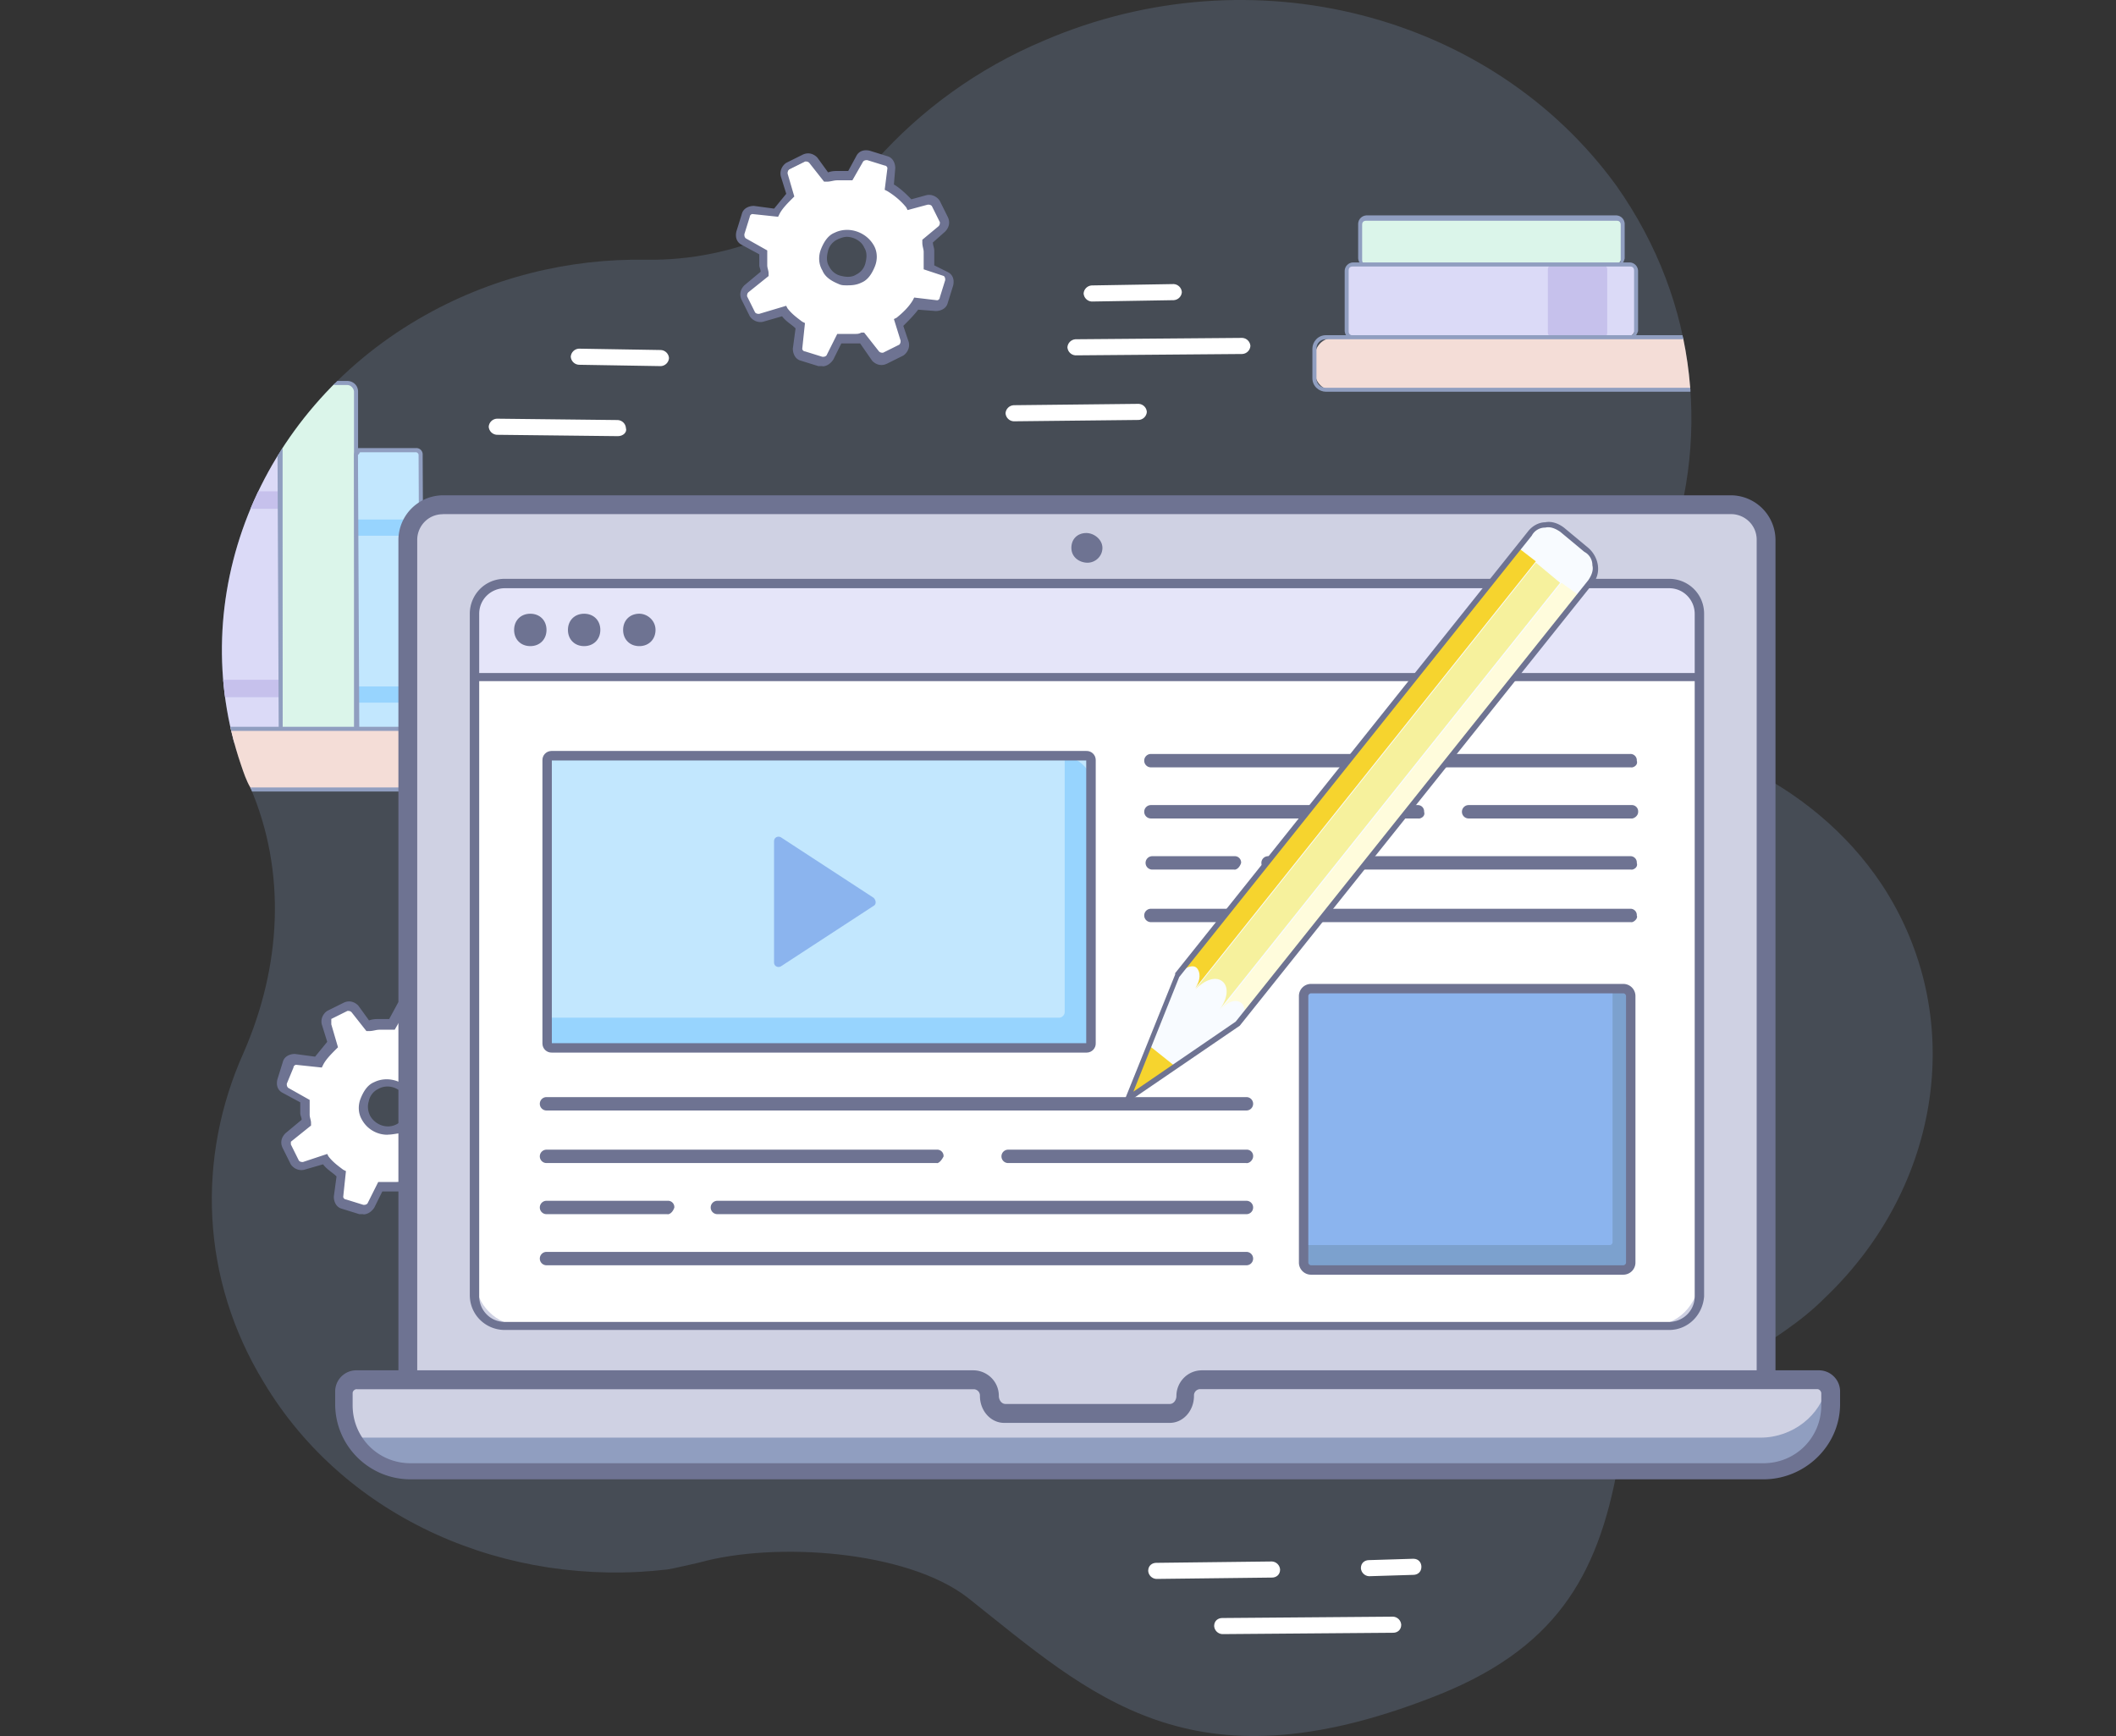 <svg xmlns="http://www.w3.org/2000/svg" xmlns:xlink="http://www.w3.org/1999/xlink" viewBox="0 0 218.18 179" xmlns:v="https://vecta.io/nano"><rect x="0" y="0" width="218.18" height="179" fill="#333333" stroke="none"/><style><![CDATA[.B{isolation:isolate}.U{fill:#909ec0}.V{fill:#6e7392}.W{fill:#dbf5ea}.X{fill:#dbdaf7}.Y{fill:#c6c1ec}.Z{fill:#c2e7fe}.a{fill:#97d4fe}]]></style><defs><clipPath id="A"><path d="M43.16 32.89C26.5 42.61 19.01 61.76 24.84 78.83c.28.83.56 1.67.97 2.36 3.75 8.74 3.19 18.46-.69 27.34-4.86 10.83-4.44 23.32 2.08 34 8.47 14.16 25.12 21.24 41.64 19.29.83-.14 1.94-.42 3.19-.69 7.91-2.22 21.51-1.25 27.76 3.61 12.77 10.13 22.9 19.99 47.88 10.27 12.63-4.86 17.07-12.35 19.15-23.87 1.39-7.77 10.69-9.16 17.35-14.02 1.39-.97 2.78-2.08 4.02-3.33 12.07-11.52 14.71-29.15 5.83-42.61-3.61-5.41-8.61-9.44-14.3-12.21-7.91-3.75-11.24-12.63-8.19-20.54 4.86-12.63 3.75-27.06-4.86-39.28C153.78 1.39 129.08-5 107.7 4.16c-6.94 2.91-12.77 7.22-17.35 12.35-5.83 6.52-14.57 10.41-23.73 10.27-7.91-.14-16.1 1.8-23.46 6.11z" fill="none"/></clipPath><path id="B" d="M56.35 64.95c0 .97-.69 1.67-1.67 1.67s-1.67-.69-1.67-1.67.69-1.67 1.67-1.67 1.67.69 1.67 1.67z"/></defs><path class="B" d="M43.16 32.89C26.5 42.61 19.01 61.76 24.84 78.83c.28.83.56 1.67.97 2.36 3.75 8.74 3.19 18.46-.69 27.34-4.86 10.83-4.44 23.32 2.08 34 8.47 14.16 25.12 21.24 41.64 19.29.83-.14 1.94-.42 3.19-.69 7.91-2.22 21.51-1.25 27.76 3.61 12.77 10.13 22.9 19.99 47.88 10.27 12.63-4.86 17.07-12.35 19.15-23.87 1.39-7.77 10.69-9.16 17.35-14.02 1.39-.97 2.78-2.08 4.02-3.33 12.07-11.52 14.71-29.15 5.83-42.61-3.61-5.41-8.61-9.44-14.3-12.21-7.91-3.75-11.24-12.63-8.19-20.54 4.86-12.63 3.75-27.06-4.86-39.28C153.78 1.39 129.08-5 107.7 4.16c-6.94 2.91-12.77 7.22-17.35 12.35-5.83 6.52-14.57 10.41-23.73 10.27-7.91-.14-16.1 1.8-23.46 6.11z" fill="#94b3de" opacity=".2"/><path d="M68.15 37.75l-8.47-.14c-.45-.03-.8-.39-.83-.83.03-.45.39-.8.83-.83l8.47.14c.45.03.8.39.83.83-.03.45-.39.8-.83.83zm-4.44 7.22l-12.49-.14c-.45-.03-.8-.39-.83-.83.03-.45.39-.8.83-.83l12.49.14c.45.03.8.39.83.83.14.42-.28.83-.83.83zm48.85-13.88c-.45-.03-.8-.39-.83-.83.03-.45.39-.8.83-.83l8.47-.14c.45.03.8.39.83.83-.03.45-.39.8-.83.83l-8.47.14zm-8.05 12.35c-.45-.03-.8-.39-.83-.83.03-.45.39-.8.83-.83l12.91-.14c.45.03.8.39.83.83-.03.45-.39.8-.83.83l-12.91.14zm6.38-6.8c-.45-.03-.8-.39-.83-.83.03-.45.39-.8.83-.83l17.21-.14c.45.03.8.39.83.83-.03.45-.39.8-.83.83l-17.21.14z" fill="#fff"/><g clip-path="url(#A)"><path d="M35.95 80.08h-6.11c-.45-.03-.8-.39-.83-.83V40.39c.03-.45.39-.8.83-.83h6.11c.45.03.8.39.83.83v38.86c-.03.45-.39.8-.83.83z" class="W"/><path d="M35.95 80.22h-6.11c-.56 0-1.11-.42-1.11-1.11V40.25c0-.28.14-.56.28-.69a1.12 1.12 0 0 1 .69-.28h6.11c.56 0 1.11.42 1.11 1.11v38.86c0 .28-.14.56-.28.69a1.12 1.12 0 0 1-.69.28zM29.7 39.69c-.14 0-.28 0-.42.14s-.14.28-.14.42v38.86c0 .28.28.69.69.69h6.11c.14 0 .28 0 .42-.14s.14-.28.14-.42V40.39c0-.28-.28-.69-.69-.69H29.7z" class="U"/><path d="M58.71 65.37v-3.33c0-.56.56-1.11 1.11-1.11h28.87c.56 0 1.11.56 1.11 1.11v3.33c0 .56-.56 1.11-1.11 1.11H59.68c-.56 0-.97-.56-.97-1.11z" class="W"/><path d="M88.97 66.76H59.41c-.52.02-.96-.39-.97-.92v-.06-4.16c-.02-.52.39-.96.92-.97h.06 29.7c.52-.02.96.39.97.92v.06 4.16c-.14.56-.56.97-1.11.97zm-29.56-5.55c-.28 0-.42.28-.42.42v4.16c0 .28.28.42.42.42h29.7c.28 0 .42-.28.42-.42v-4.16c0-.28-.28-.42-.42-.42h-29.7z" class="U"/><path d="M57.04 73.97v-6.38c0-.69.56-1.11 1.11-1.11h32.06c.69 0 1.11.56 1.11 1.11v6.38c0 .69-.56 1.11-1.11 1.11H58.15c-.69 0-1.11-.56-1.11-1.11z" class="X"/><path d="M60.24 74.53v-7.49c0-.28.28-.56.56-.56h5.83c.28 0 .56.28.56.56v7.49c0 .28-.28.56-.56.56H60.8c-.28 0-.56-.28-.56-.56z" class="Y"/><path d="M28.31 76.47h-6.38c-.28 0-.56-.28-.56-.56l-.14-32.75c0-.28.28-.56.56-.56h6.38c.28 0 .56.28.56.56l.14 32.75c0 .28-.28.56-.56.56z" class="X"/><path d="M21.24,52.46h7.49v-1.8h-7.49v1.8Zm7.63,19.43v-1.8h-7.49v1.8h7.49Z" class="Y"/><path d="M21.93 76.75c-.42 0-.69-.28-.83-.69v-32.9c.03-.21.13-.4.28-.56 0-.14.28-.28.42-.28h6.38c.42 0 .69.28.83.69l.14 32.75c-.03.21-.13.4-.28.56-.14.14-.28.28-.56.28l-6.38.14zm6.25-33.87H21.8q-.14 0-.28.14s-.14.14-.14.28l.28 32.62c0 .14.14.28.28.28h6.38q.14 0 .28-.14s.14-.14.14-.28l-.14-32.62c0-.14-.14-.28-.42-.28z" class="U"/><path d="M43.03 76.47h-5.69c-.28 0-.42-.28-.42-.42l-.14-29.15c0-.28.28-.42.42-.42h5.69c.28 0 .42.28.42.42l.14 29.15c0 .28-.14.42-.42.42z" class="Z"/><path d="M36.78,55.24h6.66v-1.67h-6.66v1.67Zm6.66,17.21v-1.67h-6.66v1.67h6.66Z" class="a"/><path d="M37.33 76.75a.65.65 0 0 1-.69-.61v-.09L36.5 46.9c0-.14.14-.42.14-.56.14-.14.28-.14.56-.14h5.69a.65.65 0 0 1 .69.61v.09l.14 29.15c0 .14-.14.42-.14.56-.14.14-.28.14-.56.14h-5.69zm5.55-30.12h-5.69s-.14 0-.14.14l-.14.14.14 29.15c0 .14.14.28.28.28h5.69s.14 0 .14-.14l.14-.14-.14-29.15c0-.14-.14-.28-.28-.28zm47.74 28.59H57.74c-.52.02-.96-.39-.97-.92v-.06-7.22c-.02-.52.39-.96.92-.97h.06 32.89c.52-.02.96.39.97.92v.06 7.22c0 .56-.56.97-.97.97zm-32.89-8.61c-.28 0-.56.28-.56.56v7.22c0 .28.28.56.56.56h32.89c.28 0 .56-.28.56-.56v-7.22c0-.28-.28-.56-.56-.56H57.74z" class="U"/><path d="M92.99 81.33H2.36a2.13 2.13 0 0 1-2.08-2.08v-2.08a2.13 2.13 0 0 1 2.08-2.08h90.63a2.13 2.13 0 0 1 2.08 2.08v2.08c-.14 1.11-.97 2.08-2.08 2.08z" fill="#f4ddd7"/><path d="M93.68 81.61H1.53c-.84 0-1.52-.69-1.53-1.53v-3.61c0-.84.69-1.52 1.53-1.53h92.15c.84 0 1.52.69 1.53 1.53v3.61c0 .84-.69 1.52-1.53 1.53zM1.53 75.36c-.56 0-1.11.56-1.11 1.11v3.61c0 .56.56 1.11 1.11 1.11h92.15c.56 0 1.11-.56 1.11-1.11v-3.61c0-.56-.56-1.11-1.11-1.11H1.53z" class="U"/><path d="M186.95 39.14h5.41a.65.65 0 0 0 .69-.61v-.09V4.58a.65.65 0 0 0-.61-.69h-.09-5.41a.65.65 0 0 0-.69.61v.09 33.85c0 .28.28.69.69.69z" class="W"/><path d="M186.95 39.28h0c-.28 0-.42-.14-.69-.28-.14-.14-.28-.42-.28-.69V4.44c-.02-.52.39-.96.92-.97h.06 5.41c.28 0 .42.14.69.28.14.14.28.42.28.69V38.3c.02.52-.39.96-.92.97h-.06-5.41zm5.41-35.25h-5.41c-.28 0-.56.28-.56.56v33.85c0 .14 0 .28.14.42s.28.14.42.14h5.41c.28 0 .56-.28.56-.56V4.58c0-.14 0-.28-.14-.42s-.28-.14-.42-.14z" class="U"/><path d="M167.24 26.37v-2.91c.02-.52-.39-.96-.92-.97h-.06-25.12c-.52-.02-.96.39-.97.92v.06 2.91c-.02.52.39.96.92.97h.06 25.12c.52.02.96-.39.97-.92v-.06z" class="W"/><path d="M166.55 27.48h-25.68c-.45-.03-.8-.39-.83-.83v-3.61c.03-.45.39-.8.83-.83h25.82c.45.03.8.39.83.83v3.61c-.14.56-.42.83-.97.83zm-25.68-4.72c-.28 0-.42.14-.42.42v3.61c0 .28.14.42.42.42h25.82c.28 0 .42-.14.42-.42v-3.61c0-.28-.14-.42-.42-.42h-25.82z" class="U"/><path d="M168.63 33.72v-5.55c.02-.52-.39-.96-.92-.97h-.06-27.9c-.52-.02-.96.39-.97.92v.06 5.55c-.02.52.39.96.92.97h.06 27.9c.56.14.97-.42.97-.97z" class="X"/><path d="M165.72 34.28v-6.52c0-.28-.28-.56-.56-.56h-5c-.28 0-.56.28-.56.56v6.52c0 .28.28.56.56.56h5c.42 0 .56-.28.56-.56z" class="Y"/><path d="M193.61 36.08h5.55c.28 0 .42-.28.42-.42l.14-28.45c0-.28-.14-.42-.42-.42h-5.55c-.28 0-.42.28-.42.42l-.14 28.45c-.14.14.14.42.42.42z" class="X"/><path d="M199.72 15.27l-6.52-.14V13.6h6.52v1.67zm-6.66 16.79v-1.67h6.52v1.67h-6.52z" class="Y"/><path d="M199.17 36.22h-5.55c-.14 0-.28 0-.42-.14s-.14-.28-.14-.42l.14-28.45a.65.65 0 0 1 .61-.69h.09 5.55c.14 0 .28 0 .42.14s.14.28.14.42l-.14 28.45c0 .42-.42.69-.69.69zM193.62 6.8c-.14 0-.28.14-.28.28l-.14 28.45q0 .14.14.14l.14.14h5.55c.14 0 .28-.14.28-.28l.14-28.45q0-.14-.14-.14l-.14-.14h-5.55z" class="U"/><path d="M180.85 36.08h5c.28 0 .42-.14.42-.42l.14-25.4c0-.28-.14-.42-.42-.42h-5c-.28 0-.42.14-.42.42l-.14 25.4c0 .14.14.42.42.42z" class="Z"/><path d="M186.26 17.49h-5.83V16.1h5.83v1.39zm-5.83 14.99v-1.39h5.69v1.39h-5.69z" class="a"/><path d="M185.7 36.22h-5c-.14 0-.28 0-.42-.14s-.14-.28-.14-.42l.14-25.4c0-.28.28-.56.56-.56h5c.14 0 .28 0 .42.14s.14.28.14.42l-.14 25.4c.14.28-.14.56-.56.56zm-4.86-26.23c-.14 0-.28.14-.28.28l-.14 25.4v.14h5.14c.14 0 .28-.14.28-.28l.14-25.4v-.14h-5.14zm-12.77 24.98h-28.59c-.45-.03-.8-.39-.83-.83v-6.25c.03-.45.39-.8.83-.83h28.59c.45.03.8.39.83.83v6.25c-.14.42-.42.83-.83.83zm-28.59-7.49c-.28 0-.42.14-.42.42v6.25c0 .28.14.42.42.42h28.59c.28 0 .42-.14.42-.42V27.9c0-.28-.14-.42-.42-.42h-28.59z" class="U"/><path d="M137.4 40.25h78.83c.97 0 1.8-.83 1.8-1.8v-1.8c0-.97-.83-1.8-1.8-1.8H137.4c-.97 0-1.8.83-1.8 1.8v1.8c0 .97.83 1.8 1.8 1.8z" fill="#f4ddd7"/><path d="M216.79 40.39h-80.08c-.69 0-1.39-.56-1.39-1.39v-3.05c0-.69.56-1.39 1.39-1.39h80.08c.69 0 1.39.56 1.39 1.39V39c0 .83-.69 1.39-1.39 1.39zm-80.08-5.41c-.52-.02-.96.39-.97.92v.06 3.05c-.02.52.39.96.92.97h.06 80.08c.52.02.96-.39.97-.92V39v-3.05c.02-.52-.39-.96-.92-.97h-.06-80.08z" class="U"/></g><path d="M76.89 30.67l.83 1.67c.14.28.56.42.83.42l2.22-.69 1.67 1.53-.28 2.36c0 .42.14.69.56.83l1.8.56c.28.14.69 0 .83-.42l.97-1.94h1.67c.28 0 .56 0 .69-.14l1.39 1.8c.28.28.56.42.97.14l1.67-.83c.28-.14.42-.56.42-.83l-.56-1.94c.69-.56 1.25-1.25 1.8-1.94l2.08.28c.42 0 .69-.14.83-.56l.56-1.8c.14-.28 0-.69-.42-.83l-1.67-.83v-1.67c0-.42-.14-.69-.14-1.11l1.53-1.25c.28-.28.42-.56.14-.97l-.83-1.67c-.14-.28-.56-.42-.83-.42l-1.8.69c-.56-.69-1.25-1.25-2.08-1.8l.28-1.94c0-.42-.14-.69-.56-.83l-1.8-.42c-.28-.14-.69 0-.83.42l-.97 1.67h-1.39c-.42 0-.83.14-1.25.28l-1.39-1.67c-.28-.28-.56-.42-.97-.14l-1.39.69c-.28.14-.42.56-.42.83l.56 2.08c-.56.56-1.11 1.11-1.53 1.8l-2.36-.28c-.42 0-.69.14-.83.56l-.56 1.8c-.14.28 0 .69.42.83l2.08 1.11v1.25c0 .28.14.69.14.97l-1.8 1.39c-.28.28-.42.69-.28.97zm8.47-3.05c-.56-1.11-.14-2.5.97-3.05s2.5-.14 3.05.97.14 2.5-.97 3.05-2.5.14-3.05-.97z" fill="#fff"/><path d="M84.8 37.75h-.42l-1.8-.56c-.56-.14-.83-.69-.83-1.25l.28-2.08c-.42-.42-.97-.69-1.39-1.25l-1.94.56c-.56.14-1.11-.14-1.39-.56l-.83-1.67c-.28-.56-.14-1.11.28-1.53l1.67-1.39c0-.28-.14-.42-.14-.69v-1.11l-1.8-.97c-.56-.28-.69-.83-.56-1.39l.56-1.8c.14-.56.69-.83 1.25-.83l2.08.28 1.25-1.53-.56-1.8c-.14-.56.14-1.11.56-1.39l1.67-.83c.56-.28 1.11-.14 1.53.28l1.11 1.53c.42-.14.69-.14.97-.14h1.11l.83-1.53c.28-.56.83-.69 1.39-.56l1.8.56c.56.14.83.69.83 1.25l-.14 1.67c.69.42 1.25.97 1.8 1.53l1.53-.42c.56-.14 1.11.14 1.39.56l.83 1.67c.28.56.14 1.11-.28 1.53L96.19 25c0 .28.14.56.14.83v1.53l1.39.69c.56.28.69.83.56 1.39l-.56 1.8c-.14.56-.69.83-1.25.83l-1.8-.14c-.42.56-.97 1.11-1.53 1.67l.56 1.67c.14.56-.14 1.11-.56 1.39l-1.67.83c-.56.28-1.11.14-1.53-.28l-1.25-1.8h-1.94l-.83 1.67c-.28.42-.69.69-1.11.69h0zm-3.75-6.25l.14.28c.42.56.97.97 1.53 1.39l.28.14-.28 2.64c0 .14.14.28.28.28l1.8.56c.14 0 .28 0 .42-.14l1.11-2.22h1.8c.28 0 .42 0 .69-.14h.28l1.53 1.94c.14.14.28.14.42.14l1.67-.83c.14-.14.14-.28.14-.42l-.69-2.22.28-.14c.69-.56 1.25-1.11 1.67-1.8l.14-.28 2.36.28c.14 0 .28-.14.28-.28l.56-1.8c0-.14 0-.28-.14-.42l-2.08-.69v-1.8c0-.28-.14-.56-.14-.97v-.28l1.67-1.39c.14-.14.14-.28.14-.42l-.83-1.67c-.14-.14-.28-.14-.42-.14l-2.08.56-.14-.28c-.56-.69-1.25-1.25-1.94-1.67l-.28-.14.28-2.22c0-.14-.14-.28-.28-.28l-1.8-.56c-.14 0-.28 0-.42.14l-1.11 1.94h-1.53c-.42 0-.69.14-1.11.14h-.28l-1.53-1.94c-.14-.14-.28-.14-.42-.14l-1.67.83c-.14.14-.14.28-.14.42l.69 2.36-.14.14c-.56.56-1.11 1.11-1.39 1.67l-.14.28-2.64-.28c-.14 0-.28.14-.28.28l-.56 1.8c0 .14 0 .28.14.42l2.22 1.25v1.53c0 .28.14.56.14.83v.28l-2.08 1.67c-.14.14-.14.28-.14.42l.83 1.67c.14.14.28.14.42.14l2.78-.83zm6.25-2.08c-.28 0-.56 0-.83-.14-.69-.28-1.39-.69-1.67-1.39-.42-.69-.42-1.53-.14-2.22s.69-1.39 1.39-1.67c1.39-.69 3.19-.14 4.02 1.25.42.69.42 1.53.14 2.22s-.69 1.39-1.39 1.67c-.56.28-1.11.28-1.53.28zm0-5c-.28 0-.69.14-.97.28a1.77 1.77 0 0 0-.97 1.25c-.14.56-.14 1.11.14 1.53h0a1.77 1.77 0 0 0 1.25.97c.56.14 1.11.14 1.53-.14a1.77 1.77 0 0 0 .97-1.25c.14-.56.14-1.11-.14-1.53-.28-.69-1.11-1.11-1.8-1.11z" class="V"/><path d="M29.56 118.11l.83 1.67c.28.28.56.56.97.42l2.22-.69 1.67 1.53-.28 2.36c0 .42.14.69.56.83l1.8.56c.28.14.69 0 .83-.42l.97-1.94h1.67c.28 0 .56 0 .69-.14l1.39 1.8c.28.28.56.42.97.14l1.67-.83c.28-.14.42-.56.42-.83l-.69-1.94c.69-.56 1.25-1.25 1.8-1.94l2.08.28c.42 0 .69-.14.83-.56l.56-1.8c.14-.28 0-.69-.42-.83l-1.67-.83v-1.67c0-.42-.14-.69-.14-1.11l1.53-1.25c.28-.28.42-.56.14-.97l-.83-1.67c-.14-.28-.56-.42-.83-.42l-1.8.56c-.56-.69-1.25-1.25-2.08-1.8l.28-1.94c0-.42-.14-.69-.56-.83l-1.8-.56c-.28-.14-.69 0-.83.42l-.97 1.67h-1.39c-.42 0-.83.14-1.25.28l-1.39-1.67c-.28-.28-.56-.42-.97-.14l-1.39.97c-.28.14-.42.56-.42.83l.56 2.08c-.56.56-1.11 1.11-1.53 1.8l-2.36-.28c-.42 0-.69.14-.83.56l-.56 1.8c-.14.28 0 .69.42.83l2.08 1.11v1.25c0 .28.14.69.14.97l-1.8 1.53c-.28.14-.42.56-.28.83zm8.47-3.05c-.56-1.11-.14-2.5.97-3.05s2.5-.14 3.05.97.14 2.5-.97 3.05-2.5.14-3.05-.97z" fill="#fff"/><path d="M37.47 125.19h-.42l-1.8-.56c-.56-.14-.83-.69-.83-1.25l.28-2.08c-.42-.42-.97-.69-1.39-1.25l-1.94.56c-.56.14-1.11-.14-1.39-.56l-.83-1.67c-.28-.56-.14-1.11.28-1.53l1.67-1.39c0-.28-.14-.42-.14-.69v-1.11l-1.8-.97c-.56-.28-.69-.83-.56-1.39l.56-1.8c.14-.56.69-.83 1.25-.83l2.08.28 1.25-1.53-.56-1.8c-.14-.56.14-1.11.56-1.39l1.67-.83c.56-.28 1.11-.14 1.53.28l1.11 1.53c.42-.14.69-.14.97-.14h1.11l.83-1.53c.28-.56.83-.69 1.39-.56l1.8.56c.56.14.83.69.83 1.25l-.14 1.67c.69.42 1.25.97 1.8 1.53l1.53-.42c.56-.14 1.11.14 1.39.56l.83 1.67c.28.56.14 1.11-.28 1.53l-1.25 1.11c0 .28.14.56.14.83v1.53l1.39.69c.56.28.69.83.56 1.39l-.56 1.8c-.14.56-.69.83-1.25.83l-1.8-.14c-.42.56-.97 1.11-1.53 1.67l.56 1.67c.14.56-.14 1.11-.56 1.39l-1.67.83c-.56.28-1.11.14-1.53-.28l-1.25-1.8h-1.94l-.83 1.67c-.28.42-.69.69-1.11.69h0zm-3.75-6.25l.14.28c.42.56.97.97 1.53 1.39l.28.14-.28 2.64c0 .14.14.28.28.28l1.8.56c.14 0 .28 0 .42-.14l1.11-2.22h1.8c.28 0 .42 0 .69-.14h.28l1.53 1.94c.14.14.28.14.42.14l1.67-.83c.14-.14.14-.28.14-.42l-.69-2.22.28-.14c.69-.56 1.25-1.11 1.67-1.8l.14-.28 2.36.28c.14 0 .28-.14.28-.28l.56-1.8c0-.14 0-.28-.14-.42l-1.94-.97v-1.8c0-.28-.14-.56-.14-.97v-.28l1.67-1.39c.14-.14.14-.28.14-.42l-.83-1.67c-.14-.14-.28-.14-.42-.14l-2.08.56-.14.14c-.56-.69-1.25-1.25-1.94-1.67l-.28-.14.28-2.22c0-.14-.14-.28-.28-.28l-1.8-.56c-.14 0-.28 0-.42.14l-1.11 1.94h-1.53c-.42 0-.69.14-1.11.14h-.28l-1.53-1.94c-.14-.14-.28-.14-.42-.14l-1.67.83v.56l.69 2.36-.14.14c-.56.56-1.11 1.11-1.39 1.67l-.14.28-2.64-.28c-.14 0-.28.14-.28.28l-.69 1.67c0 .14 0 .28.14.42l2.22 1.25v1.53c0 .28.14.56.14.83v.28l-2.08 1.67v.28l.83 1.67c.14.14.28.14.42.14l2.5-.83zm6.25-1.94a2.99 2.99 0 0 1-2.64-1.53h0c-.42-.69-.42-1.53-.14-2.22s.69-1.39 1.39-1.67c1.39-.69 3.19-.14 4.02 1.25.69 1.39.14 3.19-1.25 4.02-.42 0-.83.14-1.39.14zm-1.8-1.94c.56.97 1.8 1.39 2.78.83s1.39-1.8.83-2.78-1.8-1.39-2.78-.83a1.77 1.77 0 0 0-.97 1.25c-.14.42-.14.97.14 1.53h0z" class="V"/><path d="M119.22 162.8c-.45-.03-.8-.39-.83-.83 0-.56.42-.83.83-.83l11.94-.14c.45.03.8.39.83.83 0 .56-.42.83-.83.83l-11.94.14zm6.8 5.69c-.45-.03-.8-.39-.83-.83 0-.56.42-.83.83-.83l17.63-.14c.45.03.8.39.83.83 0 .56-.42.83-.83.83l-17.63.14zm15.13-5.97c-.45-.03-.8-.39-.83-.83 0-.56.42-.83.83-.83l4.58-.14c.56 0 .83.42.83.83 0 .56-.42.83-.83.83l-4.58.14z" fill="#fff"/><path d="M176.4,146.98H47.74c-3.19,0-5.69-2.5-5.69-5.69V57.74c0-3.19,2.5-5.69,5.69-5.69H176.4c3.19,0,5.69,2.5,5.69,5.69v83.55c-.14,3.05-2.64,5.69-5.69,5.69Z" fill="#cfd1e3"/><path d="M170.3 136.71H53.85c-2.64 0-4.86-2.22-4.86-4.86v-66.9c0-2.64 2.22-4.86 4.86-4.86H170.3c2.64 0 4.86 2.22 4.86 4.86v66.9c0 2.64-2.22 4.86-4.86 4.86z" fill="#fff"/><path d="M48.99 69.67h126.16v-6.52a3.08 3.08 0 0 0-3.05-3.05H52.05A3.08 3.08 0 0 0 49 63.15v6.52z" fill="#e5e5f9"/><g class="V"><use xlink:href="#B"/><use xlink:href="#B" x="5.55"/><path d="M67.59 64.95c0 .97-.69 1.67-1.67 1.67s-1.67-.69-1.67-1.67.69-1.67 1.67-1.67c.83 0 1.67.69 1.67 1.67zm110.89 82.86H45.66a4.62 4.62 0 0 1-4.58-4.58V55.65a4.62 4.62 0 0 1 4.58-4.58h132.83a4.62 4.62 0 0 1 4.58 4.58v87.72c-.14 2.5-2.08 4.44-4.58 4.44zM45.66 53.02c-1.53 0-2.64 1.25-2.64 2.64v87.72c0 1.53 1.25 2.64 2.64 2.64h132.83c1.53 0 2.64-1.25 2.64-2.64V55.65c0-1.53-1.25-2.64-2.64-2.64H45.67zm68.01 3.47c0 .84-.69 1.52-1.53 1.53-.83 0-1.67-.56-1.67-1.53s.69-1.53 1.53-1.53 1.67.69 1.67 1.53zm58.43 80.64H52.05c-1.94 0-3.61-1.53-3.61-3.61V63.29c0-1.94 1.53-3.61 3.61-3.61H172.1c1.94 0 3.61 1.53 3.61 3.61v70.37c-.14 1.94-1.67 3.47-3.61 3.47zM52.05 60.65c-1.39 0-2.64 1.11-2.64 2.64v70.37c0 1.39 1.11 2.64 2.64 2.64H172.1c1.39 0 2.64-1.11 2.64-2.64V63.29c0-1.39-1.11-2.64-2.64-2.64H52.05z"/></g><path d="M187.37 142.26H123.8c-.83 0-1.67.69-1.67 1.67h0c0 .97-.69 1.8-1.67 1.8h-16.93c-.83 0-1.67-.83-1.67-1.8h0c0-.83-.69-1.67-1.67-1.67H36.78c-.69 0-1.39.56-1.39 1.39v1.25c0 3.75 3.05 6.79 6.8 6.8h139.49c3.75 0 6.79-3.05 6.8-6.8v-1.25c.28-.83-.42-1.39-1.11-1.39z" fill="#cfd1e3"/><path d="M181.54,148.23H36.36c1.25,2.08,3.47,3.47,5.97,3.47H181.82c3.75,0,6.79-3.05,6.8-6.8v-1.25c0-.28-.14-.56-.28-.69-.56,2.91-3.47,5.27-6.8,5.27Z" class="U"/><path d="M181.82 152.53H42.33c-4.28 0-7.76-3.46-7.77-7.74v-.03-1.25c-.02-1.21.95-2.21 2.16-2.22h.06 63.57c1.39 0 2.64 1.11 2.64 2.64 0 .42.28.83.69.83h16.93c.42 0 .69-.42.69-.83 0-1.39 1.11-2.64 2.64-2.64h63.57c1.21-.02 2.21.95 2.22 2.16v.06 1.25c0 4.3-3.61 7.77-7.91 7.77zm-145.04-9.3c-.14 0-.42.14-.42.42v1.25c0 3.33 2.64 5.97 5.97 5.97h139.49c3.33 0 5.97-2.64 5.97-5.97v-1.25c0-.14-.14-.42-.42-.42H123.8a.65.65 0 0 0-.69.61v.09c0 1.53-1.11 2.78-2.5 2.78h-17.07c-1.39 0-2.5-1.25-2.5-2.78a.65.65 0 0 0-.61-.69h-.09-63.57zm138.38-73H48.99c-.28 0-.42-.28-.42-.42 0-.28.28-.42.42-.42h126.16c.28 0 .42.28.42.42s-.14.42-.42.42z" class="V"/><path d="M111.73 108.12H57.18c-.45-.03-.8-.39-.83-.83V78.84c.03-.45.39-.8.83-.83h54.55c.45.03.8.39.83.83v28.45c-.03.45-.39.8-.83.83z" class="Z"/><path d="M109.78 78v26.37c0 .28-.28.56-.56.56H56.49v2.78c0 .28.28.56.56.56h55.1c.28 0 .56-.28.56-.56V81.06c-.14-1.67-1.39-2.91-2.91-3.05z" class="a"/><path d="M112 108.53H56.9c-.52.02-.96-.39-.97-.92v-.06V78.4c-.02-.52.39-.96.92-.97h.06 55.1c.52-.02.96.39.97.92v.06 29.15c.02.52-.39.96-.92.97H112zM56.9 78.41v29.15H112V78.41H56.9z" class="V"/><path d="M134.77 131.02h33.03c.14 0 .42-.14.42-.42v-28.31c0-.14-.14-.42-.42-.42h-33.03c-.14 0-.42.14-.42.42v28.31c.14.28.28.42.42.42z" fill="#8bb4ee"/><path d="M167.94 101.87h-1.67v26.23c0 .14-.14.28-.28.28h-31.51v2.36c0 .14.14.28.28.28h33.31c.14 0 .28-.14.28-.28v-28.59c-.14-.14-.28-.28-.42-.28z" fill="#7ca1ce"/><g class="V"><path d="M167.38 131.43h-32.2a1.25 1.25 0 0 1-1.25-1.25V102.7a1.25 1.25 0 0 1 1.25-1.25h32.2a1.25 1.25 0 0 1 1.25 1.25v27.48a1.25 1.25 0 0 1-1.25 1.25zm-32.2-29.01c-.14 0-.28.14-.28.28v27.48c0 .14.14.28.28.28h32.2c.14 0 .28-.14.28-.28V102.7c0-.14-.14-.28-.28-.28h-32.2zm-6.66 12.08H56.35a.69.69 0 0 1 0-1.38h72.17a.69.69 0 0 1 0 1.38zm0 15.96H56.35a.69.69 0 0 1 0-1.38h72.17a.69.69 0 1 1 0 1.38z"/><path d="M128.52 125.19H73.97a.69.69 0 0 1 0-1.38h54.55a.69.69 0 0 1 0 1.38zm-59.68 0H56.35a.69.69 0 0 1 0-1.38h12.49a.65.65 0 0 1 .69.61v.09c-.14.42-.42.69-.69.69zm59.68-5.27h-24.57a.69.69 0 0 1 0-1.38h24.57a.65.65 0 0 1 .69.61v.09c0 .28-.28.69-.69.69zm-31.92 0H56.35a.69.69 0 0 1 0-1.38H96.6a.65.65 0 0 1 .69.61v.09c-.14.28-.42.69-.69.69zm71.62-40.8h-49.55a.69.69 0 0 1 0-1.38h49.41a.65.65 0 0 1 .69.61v.09c.14.42-.28.69-.56.69zm0 15.96h-49.55a.69.69 0 0 1 0-1.38h49.41a.65.65 0 0 1 .69.61v.09c.14.28-.28.69-.56.69z"/><path d="M168.22 89.66h-37.47a.69.69 0 0 1 0-1.38h37.33a.65.65 0 0 1 .69.61v.09c.14.42-.28.69-.56.69zm-40.94 0h-8.47a.69.69 0 0 1 0-1.38h8.47a.65.65 0 0 1 .69.61v.09c-.14.42-.42.69-.69.69zm40.94-5.27h-16.79a.69.69 0 0 1 0-1.38h16.79a.65.65 0 0 1 .69.61v.09c0 .42-.42.69-.69.69zm-21.93 0h-27.62a.69.69 0 0 1 0-1.38h27.48a.65.65 0 0 1 .69.61v.09c.14.42-.28.69-.56.69z"/></g><path d="M157.81 54.96l-36.5 45.66-5.14 12.77 11.38-7.77 36.36-45.52c.83-.97.69-2.5-.42-3.33l-2.5-2.08c-.97-.83-2.5-.69-3.19.28z" fill="#f8fbff"/><path d="M118.53,107.84l-2.22,5.55,5-3.33-2.78-2.22Z" fill="#f6d42e"/><path d="M161,60.09l-35.11,44c.69-.83,1.53-1.11,2.08-.69s.42,1.39-.28,2.22l35.25-44.14-1.94-1.39Z" fill="#fffcdc"/><path d="M158.36,58.01l-35.11,44c.97-.97,2.08-1.39,2.78-.83s.56,1.8-.28,2.91l35.11-44-2.5-2.08Z" fill="#f6f19d"/><path d="M156.56,56.49l-35.25,44.14c.69-.83,1.67-1.25,2.08-.83s.42,1.25-.14,2.08l35.11-44-1.8-1.39Z" fill="#f6d42e"/><path d="M116.31 113.67h-.14c-.14-.14-.14-.28-.14-.42l5.14-12.77v-.14l36.36-45.52h0c.42-.56 1.11-.97 1.8-.97.69-.14 1.39.14 1.94.56l2.5 2.08c1.11.97 1.39 2.64.42 3.75l-36.36 45.52-11.38 7.77c0 .14-.14.14-.14.14zm5.27-12.91l-4.72 11.8 10.55-7.22 36.36-45.52c.28-.42.56-.97.42-1.53a1.54 1.54 0 0 0-.83-1.39l-2.5-2.08c-.42-.28-.97-.56-1.53-.42a1.54 1.54 0 0 0-1.39.83l-36.36 45.52z" class="V"/><path d="M90.08 93.4l-9.58 6.25c-.28.14-.69 0-.69-.42V86.74c0-.42.42-.56.69-.42l9.58 6.25c.28.28.28.69 0 .83z" fill="#8bb4ee"/></svg>